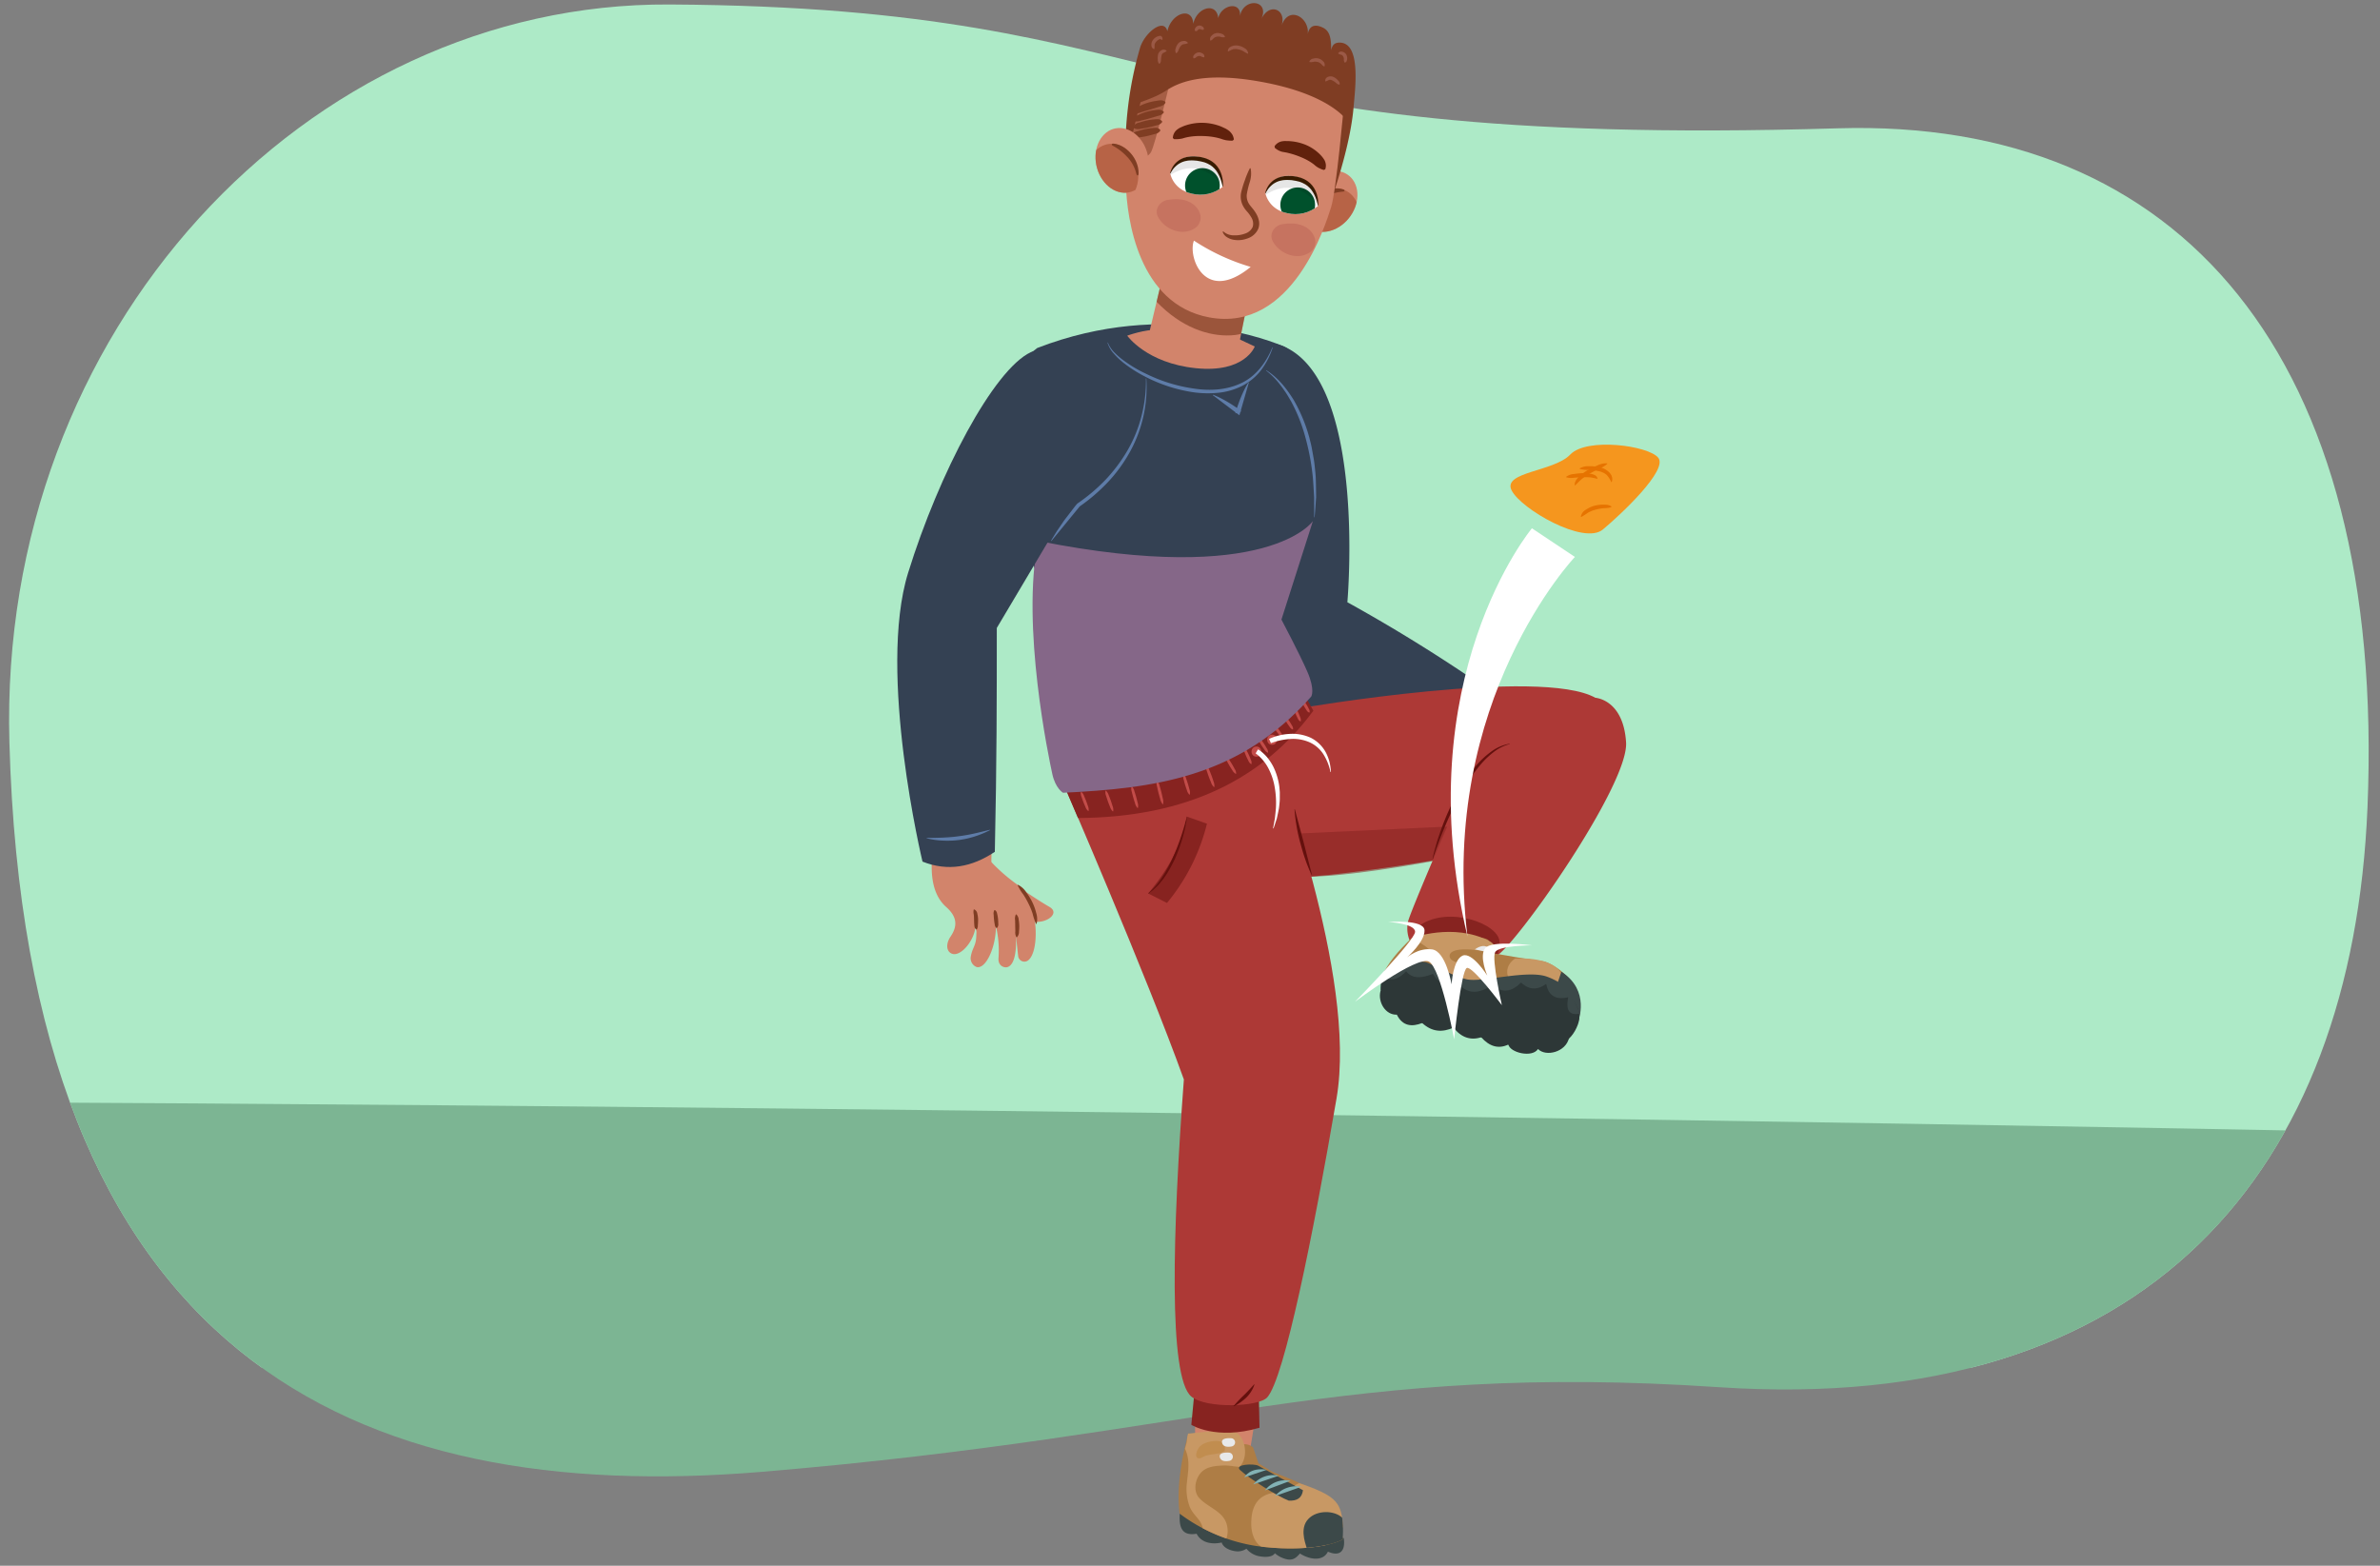 <svg xmlns="http://www.w3.org/2000/svg" xmlns:xlink="http://www.w3.org/1999/xlink" width="760" height="500" viewBox="0 0 760 500"><rect x="0" y="0" width="760" height="500" fill="#808080" stroke="none"/><defs><clipPath id="a"><path d="M548.806,442.977C429.129,434.954,385.23,458.135,243.384,470,113.114,480.892,8.432,433.389,3,237-.638,105.485,97.917.772,213.808,1.431,382.263,2.389,363.4,47.712,586.833,40.973,696.085,37.678,762.036,113.674,756,258,751.172,373.44,686.427,452.2,548.806,442.977Z" fill="none"/></clipPath><clipPath id="b"><path d="M427.05,480.266c-1.416-2-3.676-3.9-13.329-7.04l-13.45-1.062s-3.339-1.38-5.5-2.1l1.516-2.168c2.341-3.212,1.216-8.3-1.018-10.157-2.021-1.682-13.144-.229-15.5.045-.069-.014-.138-.033-.207-.046l-.031.074-.15.018c-.4,1.09-.238,2.2-.569,3.288a54.909,54.909,0,0,0-2.12,22.24,54.993,54.993,0,0,0,24.449,10.33c15.072,2.08,24.919-.454,27.591-2.09C428.724,491.6,429.562,483.818,427.05,480.266Z" fill="none"/></clipPath><clipPath id="c"><path d="M398.979,93.512l-3.257,16.08s-3.369,3.454-15.608,2.812-13.472-4.677-13.472-4.677l4.409-18.566Z" fill="#d2846b"/></clipPath><clipPath id="d"><path d="M415.757,69.653c1.831,4.5,7.143,5.75,11.863,2.793s7.059-9,5.227-13.5S425.7,53.2,420.984,56.154,413.924,65.155,415.757,69.653Z" fill="#d2846b"/></clipPath><clipPath id="e"><path d="M390.465,59.636a11.306,11.306,0,0,1-9.887,2.2c-6.1-1.365-6.89-6.474-6.89-6.474a7.617,7.617,0,0,1,8.873-5.28C391.134,51.428,390.465,59.636,390.465,59.636Z" fill="none"/></clipPath><clipPath id="f"><path d="M420.915,65.732a11.307,11.307,0,0,1-9.854,2.346c-6.117-1.278-6.982-6.375-6.982-6.375a7.618,7.618,0,0,1,8.8-5.406C421.467,57.515,420.915,65.732,420.915,65.732Z" fill="none"/></clipPath><clipPath id="g"><path d="M364.044,59.522c-3.467,3.4-8.838,2.442-12-2.145s-2.907-11.062.56-14.464,8.839-2.443,12,2.144S367.512,56.12,364.044,59.522Z" fill="#d2846b"/></clipPath></defs><g clip-path="url(#a)"><rect x="-9" y="-13.401" width="795.337" height="450.096" fill="#adeac7"/><path d="M-4,352s374.4,1.247,886,11.953L871.872,482.271H12.918Z" fill="#7cb593"/></g><path d="M410.119,110.705c26.373,11.762,20.133,81.607,20.133,81.607a523.437,523.437,0,0,1,49.042,30.806l-61.586,10.474-24.026-40.705S383.747,98.942,410.119,110.705Z" fill="#344153"/><path d="M385.72,395.5s-5.889,62.462-3.562,70.147,16.125,2.855,16.125,2.855l9.906-60.425Z" fill="#d2846b"/><polygon points="293.627 236.301 298.347 281.072 316.428 282.293 317.087 248.303 293.627 236.301" fill="#d2846b"/><path d="M376.83,482.193c-.365,4.157-.386,8.529,5.273,7.582,1.6,3.059,5.111,3.453,8.021,2.8.558,1.887,3.174,2.752,4.977,2.837a4.925,4.925,0,0,0,2.914-.857,6.98,6.98,0,0,0,4.03,2.4c4.326.788,5.052-.942,5.052-.942A8.745,8.745,0,0,0,411.256,498c1.808.2,2.68-.573,3.86-1.914,2.729,1.821,7.29,2.774,8.92-.585,4.139,1.8,5.634-.577,5.063-4.323-3.032-.878-6.973-.636-10.107-.844-8.054-.534-14.561-1.784-22.556-2.933-5.195-.746-10.523-1.725-15.612-2.98A7.537,7.537,0,0,1,376.83,482.193Z" fill="#3c4949"/><path d="M379.554,457.738s-4.392,13.862-2.87,25.62a54.993,54.993,0,0,0,24.449,10.33c15.072,2.08,24.919-.454,27.591-2.09,0,0,.023-7.042-2.851-11.029-2.686-3.725-14.229-8.883-23.881-12.02l-2.8-5.094S387.789,458.856,379.554,457.738Z" fill="#ae7d45"/><path d="M393.635,469.89s12.62,6.028,18.48,9.271c0,0,2.85-1.414,2.837-3.79l-13.095-8.088-1.706-5.031a3.905,3.905,0,0,0-3.916-.852C396.907,466.137,393.635,469.89,393.635,469.89Z" fill="#ae7d45"/><g clip-path="url(#b)"><path d="M376.3,459.475c.192.8,1.063,1.354,1.518,2.068a11.336,11.336,0,0,1,1.36,3.335c.76,3.175-.05,6.608-.276,9.839a16.286,16.286,0,0,0,.772,5.779c.582,1.944,1.847,3.2,3.1,4.771a6.892,6.892,0,0,1,1.392,3.13c.467,1.8,1.9,2.041,3.78,2.672,1.555.522,3.177,1.759,3.788-.088a7.57,7.57,0,0,0,.03-4.067c-1.1-4.3-5.922-5.455-8.757-8.473-2.379-2.533-1.177-7.156,1.386-8.961,1.8-1.264,4.232-1.42,6.428-1.5,2.063-.08,4.442.639,6.439.417,2.246-.249,3.207-3.248,3.449-5.159.292-2.3,1.636-6.736-.807-8.324a15.171,15.171,0,0,0-5.725-1.844c-3.278-.608-6.584-1.112-9.88-1.6a13.91,13.91,0,0,0-5.537-.168c-1.728.421-2.407,1.844-3.087,3.39a10.987,10.987,0,0,0-1.3,3.962C375.02,458.9,375.881,459.67,376.3,459.475Z" fill="#c89864"/><path d="M411.359,476.417c-2.553.175-5.148-.044-7.526,1.17-3.549,1.812-4.312,5.6-4.274,9.229.026,2.41.817,5.512,3.034,6.971,1.221.8,12,.98,16.308.434,3.467-.439,6.34-.652,7.456-3.89.615-1.784,2.619-2.211,3.6-3.862,1.525-2.563.585-6.4-1.653-8.392a19.565,19.565,0,0,0-7.557-3.949c-1.66-.5-2.222-1.355-3.983-1.107C415.124,473.251,411.816,474.985,411.359,476.417Z" fill="#c89864"/><path d="M417.269,494.464c.062-.5-2.351-5.5.028-8.811s7.923-3.53,10.83-1.406,2.148,6.172.657,7.986S417.269,494.464,417.269,494.464Z" fill="#3c4949"/><path d="M391.1,463.191c-.842.877-2.647,1.026-3.883,1.23a13.792,13.792,0,0,0-2.343.5c-.57.2-1.35.811-1.947.794-1.645-.046-.815-2.419-.127-3.378,1.109-1.545,3.755-2.22,5.7-2.176C391,460.222,391.175,461.5,391.1,463.191Z" fill="#c18d4f"/></g><path d="M394.4,460.585a1.322,1.322,0,0,0-1.248-1.31c-1.344-.075-3.257.057-2.9,1.485.346,1.381,1.943,1.346,3.054,1.141a1.329,1.329,0,0,0,1.093-1.316Z" fill="#e8e9ea"/><path d="M393.679,465.18a1.321,1.321,0,0,0-1.247-1.311c-1.345-.075-3.257.058-2.9,1.485.347,1.381,1.944,1.346,3.054,1.141a1.328,1.328,0,0,0,1.093-1.315Z" fill="#e8e9ea"/><path d="M401.745,468.038c-1.32-.7-7.729-.478-5.74,1.411,2.855,2.713,12.072,8.458,15.548,9.761,2.536.115,4.212-.794,4.522-3.33C416.075,475.88,403.064,468.737,401.745,468.038Z" fill="#3c4949"/><path d="M397.345,471.775s1.749-3.373,7.193-2.408" fill="#82b2b5"/><path d="M400.205,474.028a8.225,8.225,0,0,1,8.114-2.781" fill="#82b2b5"/><path d="M403.93,475.934a8.2,8.2,0,0,1,8.155-3.072" fill="#82b2b5"/><path d="M407.136,477.753a9.02,9.02,0,0,1,8.487-2.994" fill="#82b2b5"/><path d="M319.848,278.956c3.556,3.265,11.743,8.624,15.25,10.635,4.135,2.371-2.588,6.444-6.705,4.083a71.978,71.978,0,0,1-13.4-10C311.651,280.236,314.673,274.2,319.848,278.956Z" fill="#d2846b"/><path d="M304.426,268.159c-2.583,2.738-5.26-1.073-6.711,4.108-.331,4.5-.939,12.611,4.449,17.391,3.525,3.133,3.672,6.09,1.311,9.534-1.113,1.625-1.434,3.829-.216,4.917,2.733,2.464,7.857-3.379,8.248-8.244.335,2.206.334.841.251,3.059-.108,3.312-1.348,3.679-1.8,6.86a3.045,3.045,0,0,0,1.851,3.006c2.946.856,6.229-6.255,6.221-12.992a33.226,33.226,0,0,1,.82,10.221c-.164,2.51,1.876,3.08,2.8,2.827,2.48-.681,3.017-5.709,2.723-9.909.382,2.438.46,3.892.754,6.328a1.989,1.989,0,0,0,3.075,1.493c4.044-2.786,3.431-19.46-3.186-24.149C310.158,272.045,310.294,262.3,304.426,268.159Z" fill="#d2846b"/><path d="M324.571,299.27a2.934,2.934,0,0,1-.347-1.835l-.041-1.783c0-.593-.022-1.184-.033-1.777a3.176,3.176,0,0,1,.233-1.847l.155-.032a2.548,2.548,0,0,1,.765,1.763,13.63,13.63,0,0,1,.183,1.866,14.712,14.712,0,0,1-.093,1.867,2.485,2.485,0,0,1-.665,1.8Z" fill="#7f3d23"/><path d="M318.216,296.339c-.564-.44-.516-.919-.612-1.39s-.136-.943-.2-1.413c-.034-.473-.076-.944-.095-1.412a2.225,2.225,0,0,1,.193-1.441l.138-.079c.674.334.7.894.816,1.356a13.423,13.423,0,0,1,.245,1.443c.037.483.074.965.066,1.449a1.774,1.774,0,0,1-.4,1.477Z" fill="#7f3d23"/><path d="M311.819,296.818a1.134,1.134,0,0,1-.611-.788,6.171,6.171,0,0,1-.1-.844c-.049-.55-.046-1.082-.075-1.6,0-.52-.031-1.028-.073-1.523a3.679,3.679,0,0,1-.03-1.586l.136-.082a1.752,1.752,0,0,1,1.033,1.456,8.255,8.255,0,0,1,.237,1.7c0,.559-.012,1.106-.058,1.637-.026.266-.017.522-.052.774a2.772,2.772,0,0,1-.271.785Z" fill="#7f3d23"/><path d="M325.065,282.552a6.511,6.511,0,0,1,2.662,2.421,19.578,19.578,0,0,1,1.891,3.067,16.82,16.82,0,0,1,1.238,3.4,6.407,6.407,0,0,1,.147,3.6l-.158.011a19.228,19.228,0,0,1-1.1-3.294,21.4,21.4,0,0,0-1.294-3.14,27.362,27.362,0,0,0-1.679-2.97,14.865,14.865,0,0,1-1.813-2.978Z" fill="#7f3d23"/><path d="M410.817,279.7c-.122,3.013,85.968-9.474,88.355-15.41,1.416-3.524,27.716-31.569,10.3-41.447s-94.267,3.293-94.267,3.293l-17.658,14.9Z" fill="#ad3936"/><path d="M410.817,279.7c13.281,1.9,49.593-5.249,49.593-5.249l3.877-10.593L413.923,266.2Z" fill="#872320" opacity="0.53"/><path d="M473.09,238.658s-22.769,52.073-23.488,55.727a10.357,10.357,0,0,0,.721,6.367s21.424,7.459,27.375,4.607,42.415-54.525,41.554-68.282-9.778-14.239-9.778-14.239Z" fill="#ad3936"/><path d="M457.462,274.216c.374-1.877.925-3.7,1.447-5.542.582-1.818,1.213-3.62,1.877-5.413a89.739,89.739,0,0,1,4.822-10.425q1.434-2.5,3.087-4.878a34.221,34.221,0,0,1,3.624-4.525,27.45,27.45,0,0,1,4.415-3.8,13.553,13.553,0,0,1,5.368-2.14l.025.1a14.154,14.154,0,0,0-5.055,2.494,27.112,27.112,0,0,0-4.123,3.891,54.532,54.532,0,0,0-6.4,9.378,104.943,104.943,0,0,0-4.988,10.225c-1.48,3.494-2.835,7.046-4,10.658Z" fill="#64100d"/><path d="M381.378,444.945l-.951,10.046s7.818,5,21.77.938l-.282-13.074Z" fill="#872320"/><path d="M339.406,249.876s26.576,61.272,38.637,94.838c-3.6,48.261-5,95.1,2.368,101.245,4.754,3.964,21.564,3.315,24.262.261,5.469-6.193,14.646-51.822,22.115-95.431,6.823-39.84-20.329-107.418-20.229-112.278.039-1.919-33.651.529-33.651.529Z" fill="#ad3936"/><path d="M393.91,449a43.511,43.511,0,0,1,3.326-3.493c.559-.521,1.057-1.078,1.6-1.623l1.652-1.808.1.032a10.3,10.3,0,0,1-2.6,4.167,16.178,16.178,0,0,1-4.04,2.823Z" fill="#64100d"/><path d="M379.028,260.778l6.388,2.255a63.488,63.488,0,0,1-12.767,25.312l-5.991-3.029C373.182,277.409,377.758,269.281,379.028,260.778Z" fill="#872320"/><path d="M379.067,260.786c-.115,1.17-.359,2.313-.578,3.464q-.391,1.71-.873,3.4a55.122,55.122,0,0,1-2.422,6.605c-.5,1.065-1.045,2.11-1.618,3.139l-.888,1.53c-.315.5-.66.982-1,1.462-.326.49-.726.935-1.1,1.394a12.839,12.839,0,0,1-1.179,1.323c-.441.4-.832.839-1.307,1.2s-.941.712-1.417,1.048l-.05-.062a23.932,23.932,0,0,0,4.539-5.237,43.463,43.463,0,0,0,3.3-6.119,66.723,66.723,0,0,0,2.559-6.475c.743-2.2,1.418-4.426,1.956-6.685Z" fill="#64100d"/><path d="M415.9,220.661c-18.791,20.983-44.864,29.758-76.494,29.215l4.829,11.35c34.541-.214,58.99-12.349,75.156-34.269Z" fill="#872320"/><path d="M418.821,279.329a42.172,42.172,0,0,1-2.057-5.043c-.6-1.7-1.089-3.436-1.559-5.173a56.856,56.856,0,0,1-1.839-10.679l.105-.028,2.78,10.434,2.675,10.461Z" fill="#64100d"/><path d="M345.268,252.866a2.817,2.817,0,0,1,.932,1.39c.228.494.428,1,.632,1.5.186.511.374,1.022.537,1.541a2.952,2.952,0,0,1,.246,1.654l-.108.042a2.969,2.969,0,0,1-.928-1.391c-.228-.5-.431-1-.636-1.5-.187-.511-.378-1.02-.541-1.54a2.806,2.806,0,0,1-.242-1.655Z" fill="#c34c49"/><path d="M353.124,252.469a3.2,3.2,0,0,1,.937,1.528c.229.539.43,1.088.635,1.635.187.554.376,1.108.539,1.67a3.377,3.377,0,0,1,.245,1.774l-.109.039a3.366,3.366,0,0,1-.933-1.529c-.23-.539-.433-1.087-.639-1.634-.188-.554-.38-1.106-.543-1.668a3.214,3.214,0,0,1-.241-1.776Z" fill="#c34c49"/><path d="M361.435,251.152a3.3,3.3,0,0,1,.84,1.613c.2.562.361,1.132.531,1.7.152.574.306,1.148.434,1.728a3.485,3.485,0,0,1,.132,1.814l-.111.031a3.474,3.474,0,0,1-.836-1.614c-.195-.562-.364-1.131-.535-1.7-.153-.574-.31-1.146-.438-1.727a3.308,3.308,0,0,1-.129-1.815Z" fill="#c34c49"/><path d="M369.5,249.28a3.86,3.86,0,0,1,.833,1.792c.193.619.356,1.245.523,1.87.149.63.3,1.259.424,1.895a4.083,4.083,0,0,1,.122,1.972l-.113.029a4.1,4.1,0,0,1-.83-1.793c-.192-.619-.358-1.245-.526-1.87-.15-.629-.3-1.258-.428-1.894a3.864,3.864,0,0,1-.118-1.973Z" fill="#c34c49"/><path d="M377.982,247.29a2.975,2.975,0,0,1,.843,1.506c.2.527.365,1.063.537,1.6.153.541.309,1.081.439,1.629a3.139,3.139,0,0,1,.14,1.719l-.111.033a3.137,3.137,0,0,1-.84-1.506c-.2-.528-.367-1.063-.54-1.6-.154-.54-.313-1.079-.443-1.627a2.989,2.989,0,0,1-.136-1.72Z" fill="#c34c49"/><path d="M385.284,244.563a3.358,3.358,0,0,1,.967,1.559c.24.551.451,1.112.667,1.671.2.566.4,1.131.571,1.7a3.539,3.539,0,0,1,.278,1.814l-.109.04a3.539,3.539,0,0,1-.964-1.561c-.239-.551-.454-1.11-.67-1.669-.2-.566-.4-1.13-.575-1.7a3.354,3.354,0,0,1-.274-1.815Z" fill="#c34c49"/><path d="M391.511,241.638c.6.254.82.738,1.124,1.17s.572.886.849,1.335c.26.458.522.915.761,1.386a2.8,2.8,0,0,1,.493,1.546l-.1.059a2.794,2.794,0,0,1-1.121-1.173c-.3-.435-.574-.884-.852-1.332-.261-.458-.526-.913-.765-1.384a2.656,2.656,0,0,1-.489-1.548Z" fill="#c34c49"/><path d="M397.334,238.841c.547.268.682.719.912,1.129s.419.837.619,1.259c.182.431.367.861.526,1.3a2.255,2.255,0,0,1,.242,1.429l-.106.048a2.255,2.255,0,0,1-.908-1.13c-.223-.413-.422-.836-.623-1.258-.183-.431-.37-.859-.53-1.3a2.147,2.147,0,0,1-.238-1.431Z" fill="#c34c49"/><path d="M401.7,235.281c.6.208.817.661,1.122,1.058s.575.817.853,1.232.527.848.768,1.286a2.533,2.533,0,0,1,.5,1.457l-.1.063a2.533,2.533,0,0,1-1.119-1.06c-.3-.4-.577-.816-.857-1.23-.263-.424-.53-.846-.771-1.285a2.41,2.41,0,0,1-.5-1.459Z" fill="#c34c49"/><path d="M406.764,231.491c.545.086.726.438.991.73s.494.608.733.919c.223.322.447.643.65.979a1.658,1.658,0,0,1,.4,1.164l-.094.069a1.662,1.662,0,0,1-.988-.733c-.259-.295-.5-.607-.736-.917-.224-.321-.451-.64-.654-.977a1.577,1.577,0,0,1-.395-1.166Z" fill="#c34c49"/><path d="M410.282,228.841c.545.126.712.5.966.813s.47.654.7.987c.21.343.422.686.612,1.042a1.743,1.743,0,0,1,.349,1.213l-.1.063a1.74,1.74,0,0,1-.962-.815c-.248-.32-.474-.653-.7-.986-.211-.342-.426-.683-.615-1.04a1.654,1.654,0,0,1-.346-1.214Z" fill="#c34c49"/><path d="M413.292,225.629c.527.236.642.653.851,1.028s.378.767.557,1.155c.161.4.325.791.464,1.2a1.924,1.924,0,0,1,.178,1.321l-.107.046a1.927,1.927,0,0,1-.847-1.029c-.2-.378-.381-.766-.561-1.154-.162-.4-.329-.789-.468-1.194a1.834,1.834,0,0,1-.174-1.323Z" fill="#c34c49"/><path d="M415.833,223.46c.533.141.676.509.908.825s.427.653.631.985c.188.342.377.683.543,1.037a1.643,1.643,0,0,1,.273,1.194l-.1.059a1.643,1.643,0,0,1-.9-.827c-.227-.319-.43-.652-.635-.983-.188-.342-.38-.681-.546-1.035a1.566,1.566,0,0,1-.27-1.2Z" fill="#c34c49"/><ellipse cx="401.206" cy="240.017" rx="1.619" ry="1.551" transform="translate(140.521 628.111) rotate(-87)" fill="#c34c49"/><path d="M401.719,239.3a8.934,8.934,0,0,1,1.562,1.15,13.469,13.469,0,0,1,1.274,1.289,17.086,17.086,0,0,1,1.986,2.964,20.3,20.3,0,0,1,2,6.663c.046.573.111,1.143.138,1.712l-.006,1.7a12.829,12.829,0,0,1-.089,1.688c-.044.56-.113,1.118-.185,1.673-.2,1.1-.441,2.19-.679,3.268-.354,1.058-.668,2.114-1.053,3.143l-.144-.032.584-3.2c.115-1.078.24-2.157.325-3.236a29.037,29.037,0,0,0-.347-6.469,20.107,20.107,0,0,0-1.989-6.137,13.883,13.883,0,0,0-4.136-4.9Z" fill="#fff"/><ellipse cx="406.2" cy="236.226" rx="1.619" ry="1.551" transform="translate(149.039 629.506) rotate(-87)" fill="#c34c49"/><path d="M405.259,235.96a18.063,18.063,0,0,1,6.509-1.595,14.129,14.129,0,0,1,6.726,1.2,11.094,11.094,0,0,1,4.883,4.717,14.771,14.771,0,0,1,1.174,3.061,17.694,17.694,0,0,1,.451,3.16l-.144.031a17.017,17.017,0,0,0-2.291-5.719,10.268,10.268,0,0,0-4.648-3.889,13.149,13.149,0,0,0-6.043-.927,20.453,20.453,0,0,0-6.033,1.323Z" fill="#fff"/><path d="M331.205,111.137c-24.006,18.47-6.07,48.168,1.934,80.238,39.313,8.152,70.286,8.281,86.1-24.968,4.153-26.48-1.821-52.413-9.123-55.7C406.872,109.289,372.74,95.044,331.205,111.137Z" fill="#344153"/><path d="M331.512,172.736c-5.56,27.1,3.513,69.81,4.517,74.43s3.422,5.993,3.422,5.993c28.2-1.383,56.049-4.484,79.257-30.725,0,0,1.35-2.006-1.244-7.955s-8.264-16.626-8.264-16.626l10.042-31.446S405.068,187.387,331.512,172.736Z" fill="#856788"/><path d="M392.438,106.78l8.244,3.864s-3.087,8.548-18.839,6.93-21.89-10.385-21.89-10.385,5.652-2.079,9.863-1.858S392.438,106.78,392.438,106.78Z" fill="#d2846b"/><path d="M398.979,93.512l-3.257,16.08s-3.369,3.454-15.608,2.812-13.472-4.677-13.472-4.677l4.409-18.566Z" fill="#d2846b"/><g clip-path="url(#c)"><path d="M364.6,87.873s-2.066,2.069,6.239,9.978c7.836,7.462,16.624,9.932,23.6,9.126s5.751-6.315,5.751-6.315l-29.069-20.1Z" fill="#7f3d23" opacity="0.65"/></g><path d="M329.137,112.48c-11.856,5.6-29.229,38.451-39.148,70.432s4.589,92.228,4.589,92.228c8.1,3.222,15.764,1.788,23.1-3.123.627-29.091.627-49.245.627-71.483l29.051-48.891S342.048,106.379,329.137,112.48Z" fill="#344153"/><path d="M295.914,267.552c1.764.052,3.475-.013,5.164-.071,1.688-.091,3.361-.192,5.016-.439q2.49-.306,4.959-.86c1.658-.348,3.3-.8,5.038-1.2l.055.106a31.34,31.34,0,0,1-4.812,2,28.742,28.742,0,0,1-5.087,1.149,29.185,29.185,0,0,1-5.211.195,24.568,24.568,0,0,1-5.156-.758Z" fill="#5e7ca8"/><path d="M335.635,172.7c.568-1.078,1.236-2.073,1.858-3.106l2.03-2.965c.678-.988,1.442-1.9,2.158-2.862.742-.935,1.425-1.918,2.214-2.816l.116-.131.1-.07a56.566,56.566,0,0,0,9-7.633,51.391,51.391,0,0,0,7.031-9.456,43.168,43.168,0,0,0,4.408-10.963,44.712,44.712,0,0,0,1.378-11.844l.12-.008a42.689,42.689,0,0,1-5.116,23.243,47.885,47.885,0,0,1-7.036,9.759,57.72,57.72,0,0,1-9.115,7.866l.023-.022-9.078,11.083Z" fill="#5e7ca8"/><path d="M353.776,109.4a9.374,9.374,0,0,0,2.2,3.267,22.59,22.59,0,0,0,3.016,2.571,41.519,41.519,0,0,0,6.829,4.053,50.4,50.4,0,0,0,15.048,4.735c5.154.834,10.576.6,15.275-1.581,4.761-2.124,8.141-6.567,10.169-11.536l.114.037a24.436,24.436,0,0,1-3.673,7.181,17.984,17.984,0,0,1-6.193,5.147,21.907,21.907,0,0,1-7.777,2.179,33.427,33.427,0,0,1-8.088-.244,49.115,49.115,0,0,1-15.307-5.091,41.786,41.786,0,0,1-6.795-4.388,22.981,22.981,0,0,1-2.92-2.806,8.957,8.957,0,0,1-2.016-3.5Z" fill="#5e7ca8"/><path d="M404.357,118.24c3.689,2.272,6.447,5.781,8.726,9.44a50.363,50.363,0,0,1,4.994,11.948c.251,1.051.548,2.092.76,3.149l.568,3.183a32.25,32.25,0,0,1,.446,3.195c.13,1.068.219,2.14.3,3.21.081,2.146.1,4.291.126,6.428-.168,2.141-.268,4.274-.5,6.395l-.12,0-.013-6.373c-.133-2.12-.241-4.242-.42-6.357a76.5,76.5,0,0,0-2.3-12.509,53.245,53.245,0,0,0-4.656-11.812c-.552-.9-1.059-1.84-1.649-2.721-.608-.868-1.179-1.765-1.863-2.577a23.8,23.8,0,0,0-4.465-4.5Z" fill="#5e7ca8"/><path d="M387.348,126.06a23.9,23.9,0,0,1,2.455,1.085c.783.408,1.561.823,2.309,1.279,1.516.885,2.946,1.885,4.359,2.907l-2.017.672.817-2.538c.318-.832.59-1.678.952-2.5.331-.828.709-1.643,1.1-2.454a24.438,24.438,0,0,1,1.335-2.384l.138.04-2.958,10.243-.058.2-.166-.126-8.349-6.31Z" fill="#5e7ca8"/><path d="M415.757,69.653c1.831,4.5,7.143,5.75,11.863,2.793s7.059-9,5.227-13.5S425.7,53.2,420.984,56.154,413.924,65.155,415.757,69.653Z" fill="#d2846b"/><g clip-path="url(#d)"><path d="M417.316,74.751c1.833,4.5,6.891,5.909,11.3,3.147s6.5-8.647,4.663-13.146-6.892-5.907-11.3-3.147S415.484,70.252,417.316,74.751Z" fill="#ac5637" opacity="0.7"/></g><path d="M429.188,60.582c.156.065.436.586-.476.618a17.115,17.115,0,0,0-5.3,1.373,11.626,11.626,0,0,0-4.957,3.834c-.513.6-.93.392-.638-.324C419.794,61.23,425.858,59.193,429.188,60.582Z" fill="#7f3d23"/><path d="M426.313,60.288c2.576-8,5.235-17.79,5.93-26.132.484-5.8,2.436-20.367-4.358-20.548-2.081-.053-2.546,1.209-2.791,2.407-.062-2.868-.066-5.9-2.563-7.14-2.721-1.349-4.562-.69-5,2.388,1.071-5.278-5.879-9.981-8.338-3.011,1.795-5.042-3.681-7.711-6.4-2.226,2.771-6.178-5.771-6.887-6.833-.862.5-4.879-5.929-3.771-6.943.634-.495-5.222-6.842-3.544-7.977,1.83-.218-5.681-7.019-3.5-8.269,2.352-1.066-4.508-7.324.542-8.724,5.3a116.933,116.933,0,0,0-3.886,19.279c-.491,4.232-1.026,10.911-.542,15.13C360.026,53.233,424.68,56.8,426.313,60.288Z" fill="#7f3d23"/><path d="M367.243,22.3s-8.028,24.886-7.723,36.315,4.063,38.545,26.611,42.737c26.684,4.96,37.224-29.906,38.916-35.152s4.1-32.747,4.1-32.747-10-18.764-29.228-21.762S367.243,22.3,367.243,22.3Z" fill="#d2846b"/><path d="M373.4,26.982s-4.535,19.359-5.865,21.633-6.61,3.609-7.4,2.595l3.077-20.132Z" fill="#7f3d23" opacity="0.52"/><path d="M362.666,33.275c.48-.431,5.831-1.812,9.653-4.311s11.4-6.107,29.353-3.024c24.621,4.229,29.256,13.612,29.256,13.612a48.731,48.731,0,0,0,.511-18.364S411.612,9.178,399.224,8.167s-26.088,2.588-30.686,6.193S362.666,33.275,362.666,33.275Z" fill="#7f3d23"/><path d="M399.363,53.758a8.881,8.881,0,0,1-.224,4.2,31.41,31.41,0,0,0-.96,3.828,4.649,4.649,0,0,0,.636,3.263,7.8,7.8,0,0,0,.512.727l.631.764a11.842,11.842,0,0,1,1.255,1.827,7.162,7.162,0,0,1,.809,2.2,4.624,4.624,0,0,1-.233,2.505,5.719,5.719,0,0,1-3.518,3.1,8.356,8.356,0,0,1-4.4.383,5.731,5.731,0,0,1-2.083-.819,3.218,3.218,0,0,1-1.375-1.727l.212-.119a4.905,4.905,0,0,0,3.42,1.257,9.12,9.12,0,0,0,3.613-.582,3.957,3.957,0,0,0,2.385-2.156,3.8,3.8,0,0,0-.538-3.1,9.865,9.865,0,0,0-1.072-1.51l-.68-.794a8.435,8.435,0,0,1-.644-.948,6.422,6.422,0,0,1-.783-4.575,32.354,32.354,0,0,1,1.225-4.015,27.874,27.874,0,0,1,1.569-3.743Z" fill="#7f3d23"/><path d="M407,46.7a3.587,3.587,0,0,1,2.367-1.57,6.125,6.125,0,0,1,1.286-.087c.428,0,.859,0,1.284.04a16.146,16.146,0,0,1,5,1.164,14.229,14.229,0,0,1,4.373,2.871,9.575,9.575,0,0,1,1.673,2.079,4.625,4.625,0,0,1,.393,1.33,3.9,3.9,0,0,1-.173,1.521l-.46.227a6.049,6.049,0,0,1-1.319-.5,4.414,4.414,0,0,1-.966-.549,6.121,6.121,0,0,1-.783-.626c-.253-.212-.537-.4-.8-.594a18.843,18.843,0,0,0-3.563-1.865,25.533,25.533,0,0,0-3.923-1.283c-.675-.191-1.364-.252-2.051-.409a5.637,5.637,0,0,1-2.256-1.246Z" fill="#61210c"/><path d="M374.522,44.076a3.556,3.556,0,0,1,1.512-2.8,5.8,5.8,0,0,1,1.311-.729,10.409,10.409,0,0,1,1.371-.538,16.415,16.415,0,0,1,5.673-.784,16.986,16.986,0,0,1,5.575,1.189l1.317.607a9.1,9.1,0,0,1,1.237.786,5.442,5.442,0,0,1,.983,1.156,4.154,4.154,0,0,1,.507,1.568l-.351.376a7.2,7.2,0,0,1-1.5-.052,5.223,5.223,0,0,1-1.2-.206,6.851,6.851,0,0,1-1.081-.342l-1.094-.3a23.14,23.14,0,0,0-4.552-.559,21.928,21.928,0,0,0-4.544.259,14.87,14.87,0,0,0-2.135.529,10.214,10.214,0,0,1-2.654.194Z" fill="#61210c"/><path d="M419.689,75.617c-1.318-3.306-5.284-4.822-9.686-4.076-2.593.1-5.008,2.8-3.553,5.522,2.022,3.777,7.352,6.108,11.313,3.814A4.064,4.064,0,0,0,419.689,75.617Z" fill="#aa4a48" opacity="0.3"/><path d="M383.054,67.863c-1.318-3.306-5.284-4.822-9.686-4.076-2.593.1-5.008,2.8-3.553,5.522,2.022,3.777,7.352,6.108,11.313,3.814A4.064,4.064,0,0,0,383.054,67.863Z" fill="#aa4a48" opacity="0.3"/><path d="M390.465,59.636a11.306,11.306,0,0,1-9.887,2.2c-6.1-1.365-6.89-6.474-6.89-6.474a7.617,7.617,0,0,1,8.873-5.28C391.134,51.428,390.465,59.636,390.465,59.636Z" fill="#fff"/><g clip-path="url(#e)"><path d="M389.51,59.275a5.542,5.542,0,1,1-5.5-5.583A5.542,5.542,0,0,1,389.51,59.275Z" fill="#00512c"/><path d="M391.378,60.539s-7.428-12.24-18.764-3.9c-3.1-1.7-1.214-5.248-1.214-5.248l7.542-3.248,8.533,1.087,4.068,4.245.645,5.243Z" opacity="0.1"/></g><path d="M390.4,59.63s-.064-.4-.22-1.061a12.331,12.331,0,0,0-.915-2.579,11.349,11.349,0,0,0-.885-1.484c-.183-.235-.39-.461-.587-.7-.241-.2-.438-.436-.683-.633-.265-.175-.5-.391-.783-.544-.3-.135-.56-.326-.87-.453s-.614-.266-.943-.363l-1.007-.255-1.1-.2c-.395-.076-.686-.063-1.032-.105a11.453,11.453,0,0,0-2,.031c-.321.036-.618.128-.927.169a8.308,8.308,0,0,0-.856.273,6.164,6.164,0,0,0-.771.37,4.843,4.843,0,0,0-.693.43,8.521,8.521,0,0,0-1.1.982,6.441,6.441,0,0,0-.724.942,8.616,8.616,0,0,0-.544.928l-.133-.03a6.053,6.053,0,0,1,.338-1.04,7,7,0,0,1,.574-1.112,6.757,6.757,0,0,1,1.024-1.262,6.643,6.643,0,0,1,1.56-1.125,9.866,9.866,0,0,1,.967-.424c.347-.094.7-.211,1.064-.279a10.465,10.465,0,0,1,2.288-.165,16.059,16.059,0,0,1,2.348.282l1.151.319c.376.122.732.3,1.095.452a10.416,10.416,0,0,1,1.006.588,11.16,11.16,0,0,1,.889.711c.271.257.5.545.749.808.2.3.414.58.594.871a9.409,9.409,0,0,1,.777,1.756,10.981,10.981,0,0,1,.5,2.82,8.39,8.39,0,0,1-.015,1.089Z" fill="#391b01"/><path d="M420.915,65.732a11.307,11.307,0,0,1-9.854,2.346c-6.117-1.278-6.982-6.375-6.982-6.375a7.618,7.618,0,0,1,8.8-5.406C421.467,57.515,420.915,65.732,420.915,65.732Z" fill="#fff"/><g clip-path="url(#f)"><path d="M419.942,65.364a5.543,5.543,0,1,1-5.58-5.5A5.543,5.543,0,0,1,419.942,65.364Z" fill="#00512c"/><path d="M421.841,66.622s-7.6-12.133-18.817-3.628c-3.126-1.655-1.289-5.229-1.289-5.229l7.494-3.355,8.548.965,4.128,4.186.72,5.233Z" opacity="0.1"/></g><path d="M420.846,65.727s-.07-.4-.235-1.058a12.33,12.33,0,0,0-.952-2.566,11.3,11.3,0,0,0-.906-1.471c-.187-.233-.4-.456-.6-.687-.244-.192-.445-.429-.693-.622-.267-.172-.5-.384-.791-.533-.3-.131-.564-.319-.876-.441s-.618-.257-.948-.35l-1.01-.24-1.1-.185c-.4-.071-.687-.054-1.034-.091a11.5,11.5,0,0,0-2,.06c-.32.04-.616.136-.924.182a8.425,8.425,0,0,0-.852.285,6.141,6.141,0,0,0-.766.381,4.829,4.829,0,0,0-.687.441,8.487,8.487,0,0,0-1.091,1,6.459,6.459,0,0,0-.71.952,8.777,8.777,0,0,0-.531.935l-.133-.028a6.035,6.035,0,0,1,.323-1.044,6.978,6.978,0,0,1,.558-1.12,6.734,6.734,0,0,1,1.006-1.277,6.615,6.615,0,0,1,1.544-1.147,9.6,9.6,0,0,1,.961-.437c.345-.1.694-.221,1.059-.295a10.49,10.49,0,0,1,2.286-.2,15.945,15.945,0,0,1,2.352.248l1.155.3c.377.117.737.3,1.1.437a10.691,10.691,0,0,1,1.015.573c.327.2.6.473.9.7.275.252.511.537.76.8.208.292.422.574.606.862a9.479,9.479,0,0,1,.8,1.745,10.942,10.942,0,0,1,.541,2.813,8.2,8.2,0,0,1,0,1.089Z" fill="#391b01"/><path d="M381.254,76.839c-2.014,5.034,3.356,20.474,18.124,8.391A67.81,67.81,0,0,1,381.254,76.839Z" fill="#fff"/><path d="M375.516,16.946a1.764,1.764,0,0,1-.058-1.556,3.746,3.746,0,0,1,.734-1.479,2.422,2.422,0,0,1,1.6-.813,1.514,1.514,0,0,1,1.529.57.093.093,0,0,1-.026.129l-.008,0,0,0a3.813,3.813,0,0,1-1.334.312,1.642,1.642,0,0,0-.88.555,3.956,3.956,0,0,0-.626,1.058c-.193.409-.226.872-.787,1.246a.1.1,0,0,1-.136-.026Z" fill="#9b5946"/><path d="M386.466,12.911a1.393,1.393,0,0,1,.441-1.509,2.57,2.57,0,0,1,1.481-.827,3.294,3.294,0,0,1,1.61.183,1.574,1.574,0,0,1,1.164.991.1.1,0,0,1-.064.12l-.008,0a2.585,2.585,0,0,1-1.373-.123,3.153,3.153,0,0,0-1.136-.031,1.942,1.942,0,0,0-.946.427c-.305.237-.43.583-1.038.819l0,0A.1.1,0,0,1,386.466,12.911Z" fill="#9b5946"/><path d="M370.136,20.346a1.891,1.891,0,0,1-.432-1.388,5.059,5.059,0,0,1,.095-1.516,2.087,2.087,0,0,1,1.1-1.4,1.338,1.338,0,0,1,1.6.144.094.094,0,0,1,0,.133l0,0,0,0a4.732,4.732,0,0,1-1.1.618,1.228,1.228,0,0,0-.471.784,7.787,7.787,0,0,0-.177,1.238c-.056.443.033.934-.467,1.385A.1.1,0,0,1,370.136,20.346Z" fill="#9b5946"/><path d="M381.716,9.942c-.368-.424-.15-.757.04-1.07a1.576,1.576,0,0,1,1-.7,1.615,1.615,0,0,1,1.184.276c.3.209.6.453.452.962a.123.123,0,0,1-.1.089h-.008a1.191,1.191,0,0,1-.841-.15.85.85,0,0,0-.467-.04.8.8,0,0,0-.408.211,1.134,1.134,0,0,1-.717.459l-.009,0A.13.13,0,0,1,381.716,9.942Z" fill="#9b5946"/><path d="M429.345,19.927a1.973,1.973,0,0,1-.205-1.108A2.026,2.026,0,0,0,428.9,18a1.071,1.071,0,0,0-.531-.486,2.793,2.793,0,0,1-.99-.4l-.006,0a.1.1,0,0,1-.031-.132,1.087,1.087,0,0,1,1.3-.46,1.9,1.9,0,0,1,1.257.9,2.433,2.433,0,0,1,.279,1.417c-.053.444-.106.956-.7,1.146a.106.106,0,0,1-.125-.049Z" fill="#9b5946"/><path d="M371.066,12.725a4.531,4.531,0,0,1-.851-.4l.379.081a3.062,3.062,0,0,0-1.608,1.181,1.839,1.839,0,0,0-.311.876,6.334,6.334,0,0,1-.052,1.139.093.093,0,0,1-.1.082l-.016,0a1.244,1.244,0,0,1-.825-1.19A2.5,2.5,0,0,1,368.017,13a3.24,3.24,0,0,1,2.383-1.551l.05-.007a.44.44,0,0,1,.33.088,1.044,1.044,0,0,1,.414,1.136.1.1,0,0,1-.121.062Z" fill="#9b5946"/><path d="M381.117,18.562c-.264-.539.051-.89.338-1.207a2.049,2.049,0,0,1,1.223-.624,1.965,1.965,0,0,1,1.335.361,1.008,1.008,0,0,1,.555,1.131.109.109,0,0,1-.109.08h-.008a1.889,1.889,0,0,1-.958-.321,1.28,1.28,0,0,0-.688-.1,1.445,1.445,0,0,0-.661.252c-.24.152-.326.395-.9.488h-.008A.112.112,0,0,1,381.117,18.562Z" fill="#9b5946"/><path d="M392.105,16.351a1.524,1.524,0,0,1,.063-.565,2.278,2.278,0,0,1,.3-.473,2.791,2.791,0,0,1,.951-.575,4.031,4.031,0,0,1,2.115-.141,5.18,5.18,0,0,1,1.894.794,2.057,2.057,0,0,1,1.143,1.673.083.083,0,0,1-.086.082.086.086,0,0,1-.027-.005l-.007,0a10.462,10.462,0,0,1-1.555-.865,5.547,5.547,0,0,0-1.579-.538,3.784,3.784,0,0,0-1.582-.007,12.954,12.954,0,0,0-1.507.69l-.007,0a.086.086,0,0,1-.112-.047A.059.059,0,0,1,392.105,16.351Z" fill="#9b5946"/><path d="M422.827,21.211c-.6-.277-.725-.623-1.046-.886a2.462,2.462,0,0,0-1.013-.528,3.028,3.028,0,0,0-1.177-.085,3.4,3.4,0,0,1-1.4.1.093.093,0,0,1-.078-.106l0-.013a1.559,1.559,0,0,1,1.265-.989,3.288,3.288,0,0,1,1.687-.024,2.942,2.942,0,0,1,1.451.917,1.443,1.443,0,0,1,.437,1.569.1.1,0,0,1-.127.049h0Z" fill="#9b5946"/><path d="M427.667,27.025c-.65-.095-.868-.452-1.227-.714a5.086,5.086,0,0,0-1.044-.645,1.433,1.433,0,0,0-.959-.159,12.067,12.067,0,0,1-1.121.5l0,0a.1.1,0,0,1-.117-.065v-.006a1.27,1.27,0,0,1,.892-1.4,2.217,2.217,0,0,1,1.78.068,4.189,4.189,0,0,1,1.278.938c.336.373.742.727.639,1.4A.1.1,0,0,1,427.667,27.025Z" fill="#9b5946"/><path d="M372.168,32.8c-.7,1.082-1.583,1.119-2.422,1.415q-1.26.416-2.511.783l-2.473.724-.6.2a3.221,3.221,0,0,1-.582.2,3.12,3.12,0,0,1-.637.1,5.366,5.366,0,0,1-.784.007l-.2-.2a2.141,2.141,0,0,1,.762-1.449,6.715,6.715,0,0,1,1.251-.749,16,16,0,0,1,2.606-1.041,20.235,20.235,0,0,1,2.692-.587c.907-.111,1.781-.448,2.843.311Z" fill="#7f3d23"/><path d="M371.613,35.966a2.9,2.9,0,0,1-1.141.854c-.381.136-.782.208-1.174.335-.787.239-1.579.476-2.377.7s-1.6.411-2.4.611c-.4.092-.786.237-1.2.3a3.22,3.22,0,0,1-1.414-.155l-.141-.241c.378-1.2,1.3-1.472,2.084-1.826a18.28,18.28,0,0,1,2.462-.9,17.211,17.211,0,0,1,2.577-.5c.855-.071,1.806-.388,2.732.547Z" fill="#7f3d23"/><path d="M371.074,39.033a2.693,2.693,0,0,1-1.052.814c-.357.13-.732.187-1.1.3-.743.21-1.5.407-2.26.571s-1.541.285-2.326.39a2.949,2.949,0,0,1-2.514-.34l-.051-.274a3.026,3.026,0,0,1,2.11-1.371,23.215,23.215,0,0,1,2.3-.645,18.765,18.765,0,0,1,2.386-.355,9.011,9.011,0,0,1,1.238-.064,1.862,1.862,0,0,1,1.31.7Z" fill="#7f3d23"/><path d="M370.484,41.785a2.664,2.664,0,0,1-1.041.819c-.358.134-.733.193-1.1.306-.743.214-1.5.414-2.262.579s-1.544.287-2.331.389a2.921,2.921,0,0,1-2.516-.359l-.047-.275a3.05,3.05,0,0,1,2.115-1.352c.754-.244,1.515-.473,2.293-.642a19.258,19.258,0,0,1,2.38-.362,9.292,9.292,0,0,1,1.235-.072,1.856,1.856,0,0,1,1.319.693Z" fill="#7f3d23"/><path d="M364.044,59.522c-3.467,3.4-8.838,2.442-12-2.145s-2.907-11.062.56-14.464,8.839-2.443,12,2.144S367.512,56.12,364.044,59.522Z" fill="#d2846b"/><g clip-path="url(#g)"><path d="M360.589,63.583c-3.467,3.4-8.67,2.688-11.621-1.6s-2.529-10.514.938-13.916,8.67-2.688,11.619,1.595S364.056,60.18,360.589,63.583Z" fill="#ac5637" opacity="0.7"/></g><path d="M355.315,45.865c-.169,0-.632.366.192.757a17.077,17.077,0,0,1,4.322,3.364,11.623,11.623,0,0,1,3.028,5.486c.234.751.7.73.715-.044C363.681,50.188,358.924,45.912,355.315,45.865Z" fill="#7f3d23"/><path d="M453.513,295.4l-2.255,8.118,23.511,5.35s4.226-2.067,4.08-8.022S462.59,289.252,453.513,295.4Z" fill="#872320"/><path d="M441.342,311.708c1.714-4,5.129-8.058,9.447-12.152,0,0,23.332-1.783,24.683.9s.841,3.878.841,3.878,14.476,2.515,16.334,2.612,14.945,6.373,11.29,19.225S441.342,311.708,441.342,311.708Z" fill="#ae7d45"/><path d="M458.848,311.88s.586-4.069-.764-6.748-7.3-5.576-7.3-5.576,13.29-4.977,24.683.9c3.516,1.813.84,3.878.84,3.878-5.729-1.521-13.613-1.939-13.4,1.054s8.47,1.934,9.449,4.594S471.25,317,471.25,317Z" fill="#c89864"/><path d="M483.279,315.023q-4.187-5.436.468-8.919s11.227-.9,14.671,4.5-2.658,8.06-2.658,8.06Z" fill="#c89864"/><path d="M441.342,311.708c-2.209,6.592,5.323,12.2,10.1,13.572a126.3,126.3,0,0,0,12.91,2.54s13.869,5.572,23.122,6.8,14.259-1.862,16.467-8.454-3.836-12.126-10.057-14.316-20.6,1.9-25.389.906-12.011-5.474-13.5-5.552S443.551,305.115,441.342,311.708Z" fill="#3c4949"/><path d="M498.6,310.307l-2.837,8.352,8.177,7.509S507.967,316.388,498.6,310.307Z" fill="#3c4949"/><path d="M470.949,303.175l5.363,1.156S475.223,300.2,470.949,303.175Z" fill="#e8e9ea"/><path d="M441.234,313.761c-2.174,5.924,5.385,11.016,10.164,12.272s12.92,2.354,12.92,2.354,13.9,5.089,23.151,6.245,14.245-1.6,16.419-7.525-3.9-10.938-10.129-12.941-20.581,1.605-25.377.682-12.037-4.991-13.523-5.069S443.408,307.838,441.234,313.761Z" fill="#2d3737"/><path d="M440.832,316.448c-.932,3.506,1.581,7.729,5.217,7.571,1.841,3.717,4.836,3.943,8.093,2.669,3.166,2.884,6.425,3.045,10.027,1.461,2.361,3.143,5.436,4.181,8.82,3.082,2.725,3.059,5.62,3.773,8.672,2.326.515,2.584,7.614,4.333,9.467,1.431,2.486,2.563,8.928,1.029,9.919-3.6Z" fill="#2d3737"/><path d="M441.342,311.708c2.262,1.473,4.709,1.7,7.68-1.567,1.963,2.551,5.041,2.255,8.563.823,2.221,3.624,5.19,4.761,8.781,3.829,2.81,2.759,6.238,2.4,10.115-.219,3.188,2.645,6.254,2.239,9.212-.827,2.448,2.279,5.115,2.61,8.066.419.724,3.966,3.215,5.169,7.029,4.3-.8,3.886.135,5.931,3.655,5.243-.963-3.044-4.677-10.723-12.681-11.517-5.048.063-21.841,2.6-25.141,1.3s-8.8-4.182-14.506-5.251A16.393,16.393,0,0,0,441.342,311.708Z" fill="#3c4949"/><path d="M489.185,168.7S449.157,216.732,468.6,299.076c-9.149-75.482,34.31-121.228,34.31-121.228Z" fill="#fff"/><path d="M501.438,145.145c-5.273,5.537-21.744,5.479-18.736,11.45s23.065,17.569,29.145,12.49,20.812-19,17.694-22.9S506.711,139.609,501.438,145.145Z" fill="#f5961e"/><path d="M504.8,165a3.242,3.242,0,0,1,1.695-2.282,8.847,8.847,0,0,1,2.591-1.2,11.253,11.253,0,0,1,2.791-.368,13.418,13.418,0,0,1,1.39.064,3.726,3.726,0,0,1,1.33.517l-.017.158a3.819,3.819,0,0,1-1.348.325c-.434.06-.866.049-1.294.093a14.561,14.561,0,0,0-2.5.467,10.2,10.2,0,0,0-2.315.931,23.108,23.108,0,0,1-2.183,1.372Z" fill="#e67300"/><path d="M504.421,149.578a5.5,5.5,0,0,1,3.12-.69,13.424,13.424,0,0,1,3.223.3,6.243,6.243,0,0,1,3,1.548,2.79,2.79,0,0,1,.565.686c.083.124.17.246.244.373.054.139.1.282.143.424a2.562,2.562,0,0,1-.051,1.7l-.159,0a7.755,7.755,0,0,0-1.529-2.336,5.794,5.794,0,0,0-2.521-1.131,17.2,17.2,0,0,0-2.937-.4,10.317,10.317,0,0,1-3.078-.323Z" fill="#e67300"/><path d="M500.125,152.26a4.472,4.472,0,0,1,2.481-.882,21.209,21.209,0,0,1,2.6-.271,13.381,13.381,0,0,1,2.66.177,5.245,5.245,0,0,1,1.338.405,1.7,1.7,0,0,1,.939,1.124l-.129.092a8.856,8.856,0,0,0-1.163-.28,9.657,9.657,0,0,0-1.147-.193,20.463,20.463,0,0,0-2.455-.022c-.83.012-1.667.083-2.507.13a5.567,5.567,0,0,1-2.586-.124Z" fill="#e67300"/><path d="M513.262,148.117a9.24,9.24,0,0,1-2.758,1.618c-.938.463-1.865.939-2.756,1.464a18.289,18.289,0,0,0-2.552,1.695c-.792.656-1.4,1.335-2.213,2.107l-.149-.053a3.656,3.656,0,0,1,.108-.874,5.471,5.471,0,0,1,.37-.783,7.3,7.3,0,0,1,1.119-1.268,14.339,14.339,0,0,1,2.665-1.952,23.079,23.079,0,0,1,2.935-1.406,6.311,6.311,0,0,1,3.182-.7Z" fill="#e67300"/><path d="M443.27,294.427s8.562.423,8.609,3.116-19.187,22.344-19.187,22.344S452.5,305,456.31,307.089s8.043,24.805,8.043,24.805,2.232-22.137,4.057-22.791,11.177,11.882,11.177,11.882-3.339-14.762-2.143-16.934,11.8-2.171,11.8-2.171-13-1.715-14.994.915.69,8.749.69,8.749-4.876-7.747-7.934-6.355-3.468,9.136-3.468,9.136-1.83-10.577-6.242-11.151-7.94,2.53-7.94,2.53,5.719-5.076,5.531-8.646S443.27,294.427,443.27,294.427Z" fill="#fff"/></svg>